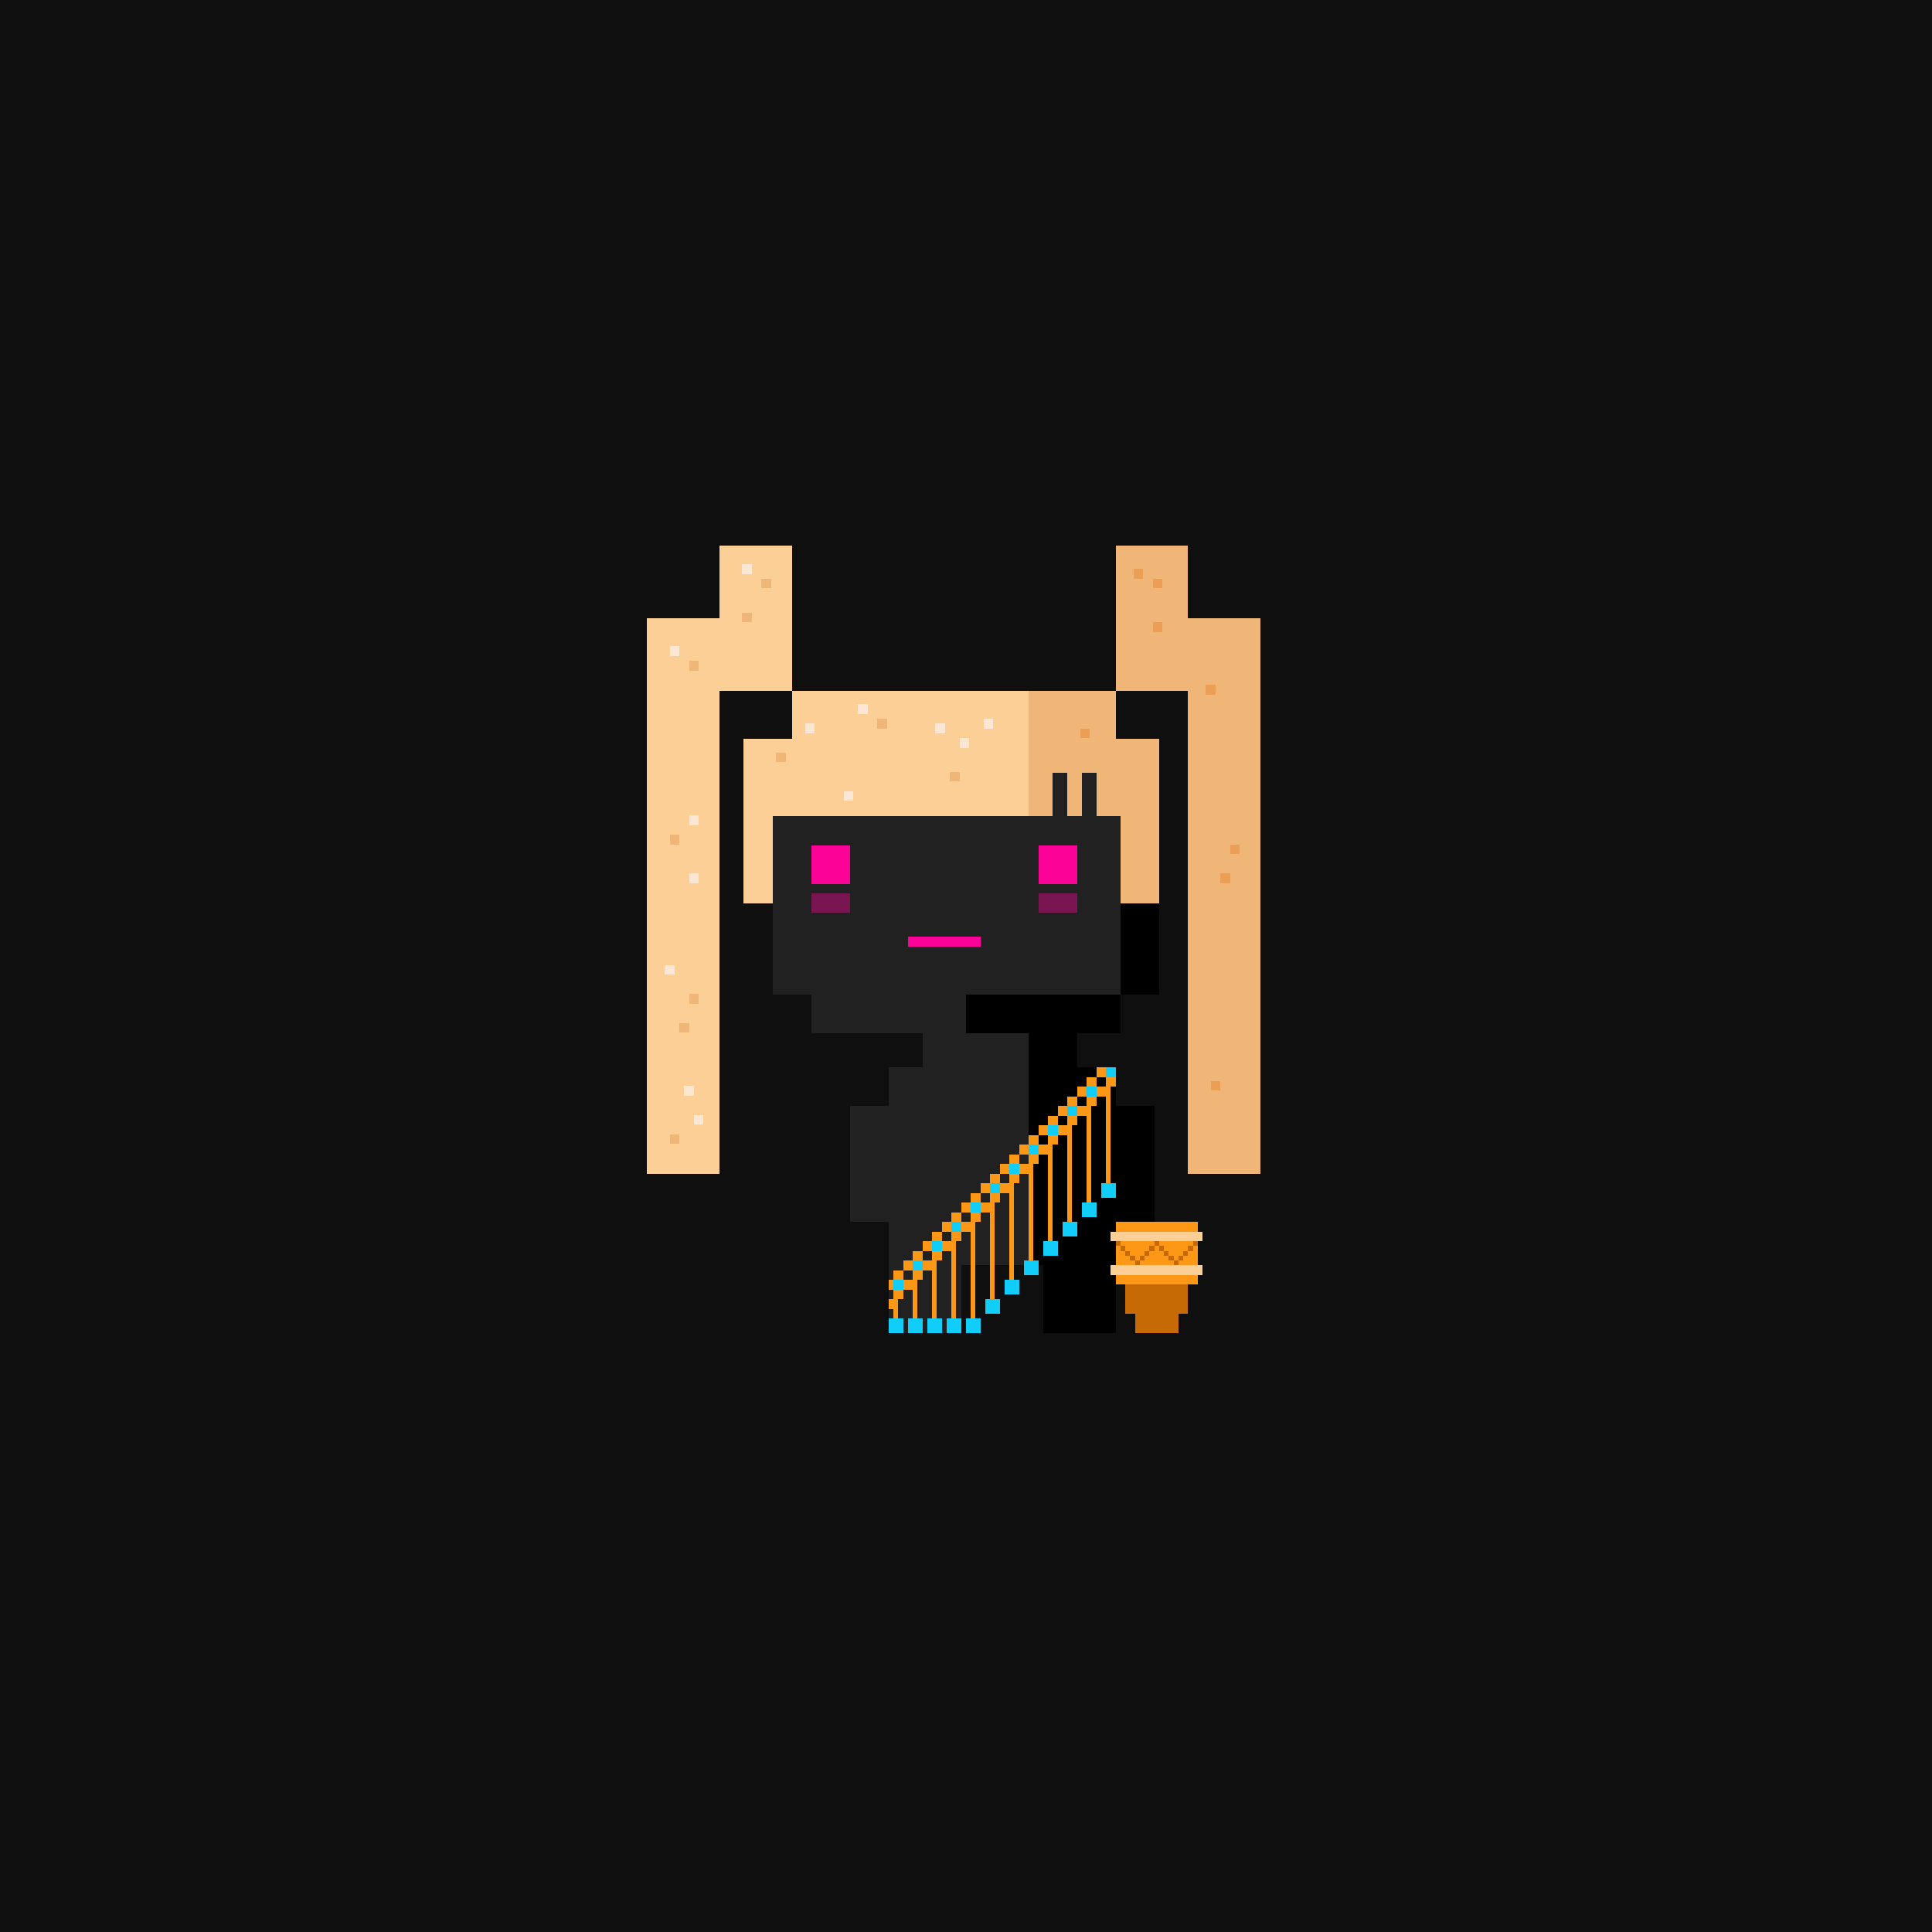<svg xmlns="http://www.w3.org/2000/svg" viewBox="0 0 400 400">
  <rect x="0" y="0" width="400" height="400" fill="#333333" stroke="none"/>
  <defs>
    <style>.Body__cls-1{opacity:0.7}.Body__cls-2{fill:#212121}.Body__cls-3,.Body__cls-4{fill:#fc0397}.Body__cls-4{opacity:0.4}</style>
  </defs>
  <path class="Body__cls-1" d="M0 0H400V400H0z" shape-rendering="crispEdges"/>
  <path class="Body__cls-2" d="M240 206 240 161 235 161 235 156 230 156 230 151 170 151 170 156 165 156 165 161 160 161 160 206 168 206 168 214 191 214 191 221 184 221 184 229 176 229 176 245 176 253 184 253 184 262 184 276 199 276 199 262 213 262 213 214 200 214 200 206 240 206z" shape-rendering="crispEdges"/>
  <path id="Body__Left_Eye" data-name="Left Eye" class="Body__cls-3" d="M168 175H176V183H168z" shape-rendering="crispEdges"/>
  <path id="Body__Right_Eye" data-name="Right Eye" class="Body__cls-3" d="M215 175H223V183H215z" shape-rendering="crispEdges"/>
  <path id="Body__Mouth" class="Body__cls-3" d="M188 194H203V196H188z" shape-rendering="crispEdges"/>
  <path id="Body__Left_Cheek" data-name="Left Cheek" class="Body__cls-4" d="M168 185H176V189H168z" shape-rendering="crispEdges"/>
  <path id="Body__Right_Cheek" data-name="Right Cheek" class="Body__cls-4" d="M215 185H223V189H215z" shape-rendering="crispEdges"/>
  <path d="M232 214 232 206 200 206 200 214 213 214 213 262 216 262 216 276 231 276 231 262 231 253 239 253 239 245 239 229 231 229 231 221 223 221 223 214 232 214zM240 161 235 161 235 156 230 156 230 161 232 161 232 206 240 206 240 161zM225 151H230V156H225z" shape-rendering="crispEdges"/>
  <defs>
    <style>.Hair__cls-1{fill:#fccf97}.Hair__cls-2{fill:#efb678}.Hair__cls-3{fill:#fce7d4}.Hair__cls-4{fill:#ea9f54}</style>
  </defs>
  <path class="Hair__cls-1" d="M213 143 164 143 164 153 154 153 154 165 154 169 154 187 160 187 160 169 213 169 213 143z" shape-rendering="crispEdges"/>
  <path class="Hair__cls-2" d="M231 153 231 143 213 143 213 169 218 169 218 160 221 160 221 169 224 169 224 160 227 160 227 169 232 169 232 187 240 187 240 169 240 165 240 153 231 153z" shape-rendering="crispEdges"/>
  <path class="Hair__cls-1" d="M149 113 149 128 134 128 134 243 149 243 149 143 164 143 164 128 164 113 149 113z" shape-rendering="crispEdges"/>
  <path class="Hair__cls-2" d="M246 128 246 113 231 113 231 128 231 143 246 143 246 243 261 243 261 128 246 128z" shape-rendering="crispEdges"/>
  <path class="Hair__cls-3" d="M198.66 152.84H200.66V154.84H198.66zM174.66 163.84H176.66V165.84H174.66zM166.66 149.84H168.66V151.84H166.66zM177.66 145.84H179.66V147.84H177.66zM193.66 149.84H195.66V151.84H193.66zM203.66 148.84H205.66V150.84H203.66z" shape-rendering="crispEdges"/>
  <path class="Hair__cls-2" d="M196.66 159.84H198.66V161.84H196.66z" shape-rendering="crispEdges"/>
  <path class="Hair__cls-4" d="M223.66 150.84H225.66V152.84H223.66zM238.66 128.84H240.66V130.84H238.66zM234.66 117.84H236.66V119.84H234.66zM238.66 119.84H240.66V121.84H238.66zM249.66 141.84H251.66V143.84H249.66zM254.66 174.84H256.66V176.84H254.66zM252.66 180.84H254.66V182.84H252.66zM250.66 223.84H252.66V225.84H250.66z" shape-rendering="crispEdges"/>
  <path class="Hair__cls-2" d="M234.66 164.84H236.66V166.84H234.66zM181.66 148.84H183.66V150.84H181.66z" shape-rendering="crispEdges"/>
  <path class="Hair__cls-3" d="M153.66 116.84H155.66V118.84H153.66z" shape-rendering="crispEdges"/>
  <path class="Hair__cls-2" d="M157.66 119.84H159.66V121.84H157.66z" shape-rendering="crispEdges"/>
  <path class="Hair__cls-3" d="M138.66 133.84H140.66V135.84H138.66zM142.66 168.84H144.66V170.84H142.66zM142.66 180.84H144.66V182.84H142.66zM137.66 199.84H139.66V201.84H137.66zM143.66 230.84H145.66V232.84H143.66zM141.66 224.84H143.66V226.84H141.66z" shape-rendering="crispEdges"/>
  <path class="Hair__cls-2" d="M142.66 136.84H144.66V138.84H142.66zM153.66 126.84H155.66V128.84H153.66zM138.66 172.84H140.66V174.84H138.66zM142.66 205.84H144.66V207.84H142.66zM140.66 211.84H142.66V213.84H140.66zM138.66 234.84H140.66V236.84H138.66zM160.66 155.84H162.66V157.84H160.66z" shape-rendering="crispEdges"/>
  <defs>
    <style>.Outfit__cls-1{fill:#fc9815}.Outfit__cls-2{fill:#10cdf9}</style>
  </defs>
  <path class="Outfit__cls-1" d="M225 223H227V225H225zM227 221H229V223H227z" shape-rendering="crispEdges"/>
  <path class="Outfit__cls-2" d="M229 221H231V223H229zM225 225H227V227H225zM221 229H223V231H221zM217 233H219V235H217zM213 237H215V239H213zM209 241H211V243H209zM205 245H207V247H205zM201 249H203V251H201zM197 253H199V255H197zM193 257H195V259H193zM189 261H191V263H189zM185 265H187V267H185z" shape-rendering="crispEdges"/>
  <path class="Outfit__cls-1" d="M221 227H223V229H221zM223 225H225V227H223zM217 231H219V233H217zM219 229H221V231H219zM213 235H215V237H213zM215 233H217V235H215zM209 239H211V241H209zM211 237H213V239H211zM205 243H207V245H205zM207 241H209V243H207zM201 247H203V249H201zM203 245H205V247H203zM197 251H199V253H197zM199 249H201V251H199zM193 255H195V257H193zM195 253H197V255H195zM189 259H191V261H189zM191 257H193V259H191zM185 263H187V265H185zM187 261H189V263H187zM184 265H185V267H184z" shape-rendering="crispEdges"/>
  <path class="Outfit__cls-2" transform="translate(459 493) rotate(180)" d="M228 245H231V248H228z" shape-rendering="crispEdges"/>
  <path class="Outfit__cls-1" d="M229 223 229 225 227 225 227 227 229 227 229 245 230 245 230 225 231 225 231 223 229 223z" shape-rendering="crispEdges"/>
  <path class="Outfit__cls-2" transform="translate(451 501) rotate(180)" d="M224 249H227V252H224z" shape-rendering="crispEdges"/>
  <path class="Outfit__cls-1" d="M225 227 225 229 223 229 223 231 225 231 225 249 226 249 226 229 227 229 227 227 225 227z" shape-rendering="crispEdges"/>
  <path class="Outfit__cls-2" transform="translate(443 509) rotate(180)" d="M220 253H223V256H220z" shape-rendering="crispEdges"/>
  <path class="Outfit__cls-1" d="M221 231 221 233 219 233 219 235 221 235 221 253 222 253 222 233 223 233 223 231 221 231z" shape-rendering="crispEdges"/>
  <path class="Outfit__cls-2" transform="translate(435 517) rotate(180)" d="M216 257H219V260H216z" shape-rendering="crispEdges"/>
  <path class="Outfit__cls-1" d="M217 235 217 237 215 237 215 239 217 239 217 257 218 257 218 237 219 237 219 235 217 235z" shape-rendering="crispEdges"/>
  <path class="Outfit__cls-2" transform="translate(427 525) rotate(180)" d="M212 261H215V264H212z" shape-rendering="crispEdges"/>
  <path class="Outfit__cls-1" d="M213 239 213 241 211 241 211 243 213 243 213 261 214 261 214 241 215 241 215 239 213 239z" shape-rendering="crispEdges"/>
  <path class="Outfit__cls-2" transform="translate(419 533) rotate(180)" d="M208 265H211V268H208z" shape-rendering="crispEdges"/>
  <path class="Outfit__cls-1" d="M209 243 209 245 207 245 207 247 209 247 209 265 210 265 210 245 211 245 211 243 209 243z" shape-rendering="crispEdges"/>
  <path class="Outfit__cls-2" transform="translate(411 541) rotate(180)" d="M204 269H207V272H204z" shape-rendering="crispEdges"/>
  <path class="Outfit__cls-1" d="M205 247 205 249 203 249 203 251 205 251 205 269 206 269 206 249 207 249 207 247 205 247z" shape-rendering="crispEdges"/>
  <path class="Outfit__cls-2" transform="translate(403 549) rotate(180)" d="M200 273H203V276H200z" shape-rendering="crispEdges"/>
  <path class="Outfit__cls-1" d="M201 251 201 253 199 253 199 255 201 255 201 273 202 273 202 253 203 253 203 251 201 251z" shape-rendering="crispEdges"/>
  <path class="Outfit__cls-2" transform="translate(395 549) rotate(180)" d="M196 273H199V276H196z" shape-rendering="crispEdges"/>
  <path class="Outfit__cls-1" d="M197 255 197 257 195 257 195 259 197 259 197 273 198 273 198 257 199 257 199 255 197 255z" shape-rendering="crispEdges"/>
  <path class="Outfit__cls-2" transform="translate(387 549) rotate(180)" d="M192 273H195V276H192z" shape-rendering="crispEdges"/>
  <path class="Outfit__cls-1" d="M193 259 193 261 191 261 191 263 193 263 193 273 194 273 194 261 195 261 195 259 193 259z" shape-rendering="crispEdges"/>
  <path class="Outfit__cls-2" transform="translate(379 549) rotate(180)" d="M188 273H191V276H188z" shape-rendering="crispEdges"/>
  <path class="Outfit__cls-1" d="M189 263 189 265 187 265 187 267 189 267 189 273 190 273 190 265 191 265 191 263 189 263z" shape-rendering="crispEdges"/>
  <path class="Outfit__cls-2" transform="translate(371 549) rotate(180)" d="M184 273H187V276H184z" shape-rendering="crispEdges"/>
  <path class="Outfit__cls-1" d="M185 267 185 269 184 269 184 271 185 271 185 273 186 273 186 269 187 269 187 267 185 267z" shape-rendering="crispEdges"/>
  <defs>
    <style>.Drum__cls-1{fill:#fc9815}.Drum__cls-2{fill:#c66a06}.Drum__cls-3{fill:#fccf97}</style>
  </defs>
  <path class="Drum__cls-1" d="M231 253H248V266H231z" shape-rendering="crispEdges"/>
  <path class="Drum__cls-2" d="M233 266H246V272H233zM235 272H244V276H235z" shape-rendering="crispEdges"/>
  <path class="Drum__cls-3" d="M230 255H249V257H230zM230 262H249V264H230z" shape-rendering="crispEdges"/>
  <path class="Drum__cls-2" d="M231 257H232V258H231zM232 258H233V259H232zM233 259H234V260H233zM234 260H235V261H234zM235 261H236V262H235zM239 257H240V258H239zM240 258H241V259H240zM241 259H242V260H241zM242 260H243V261H242zM243 261H244V262H243zM236 260H237V261H236zM237 259H238V260H237zM238 258H239V259H238zM244 260H245V261H244zM245 259H246V260H245zM246 258H247V259H246zM247 257H248V258H247z" shape-rendering="crispEdges"/>
</svg>